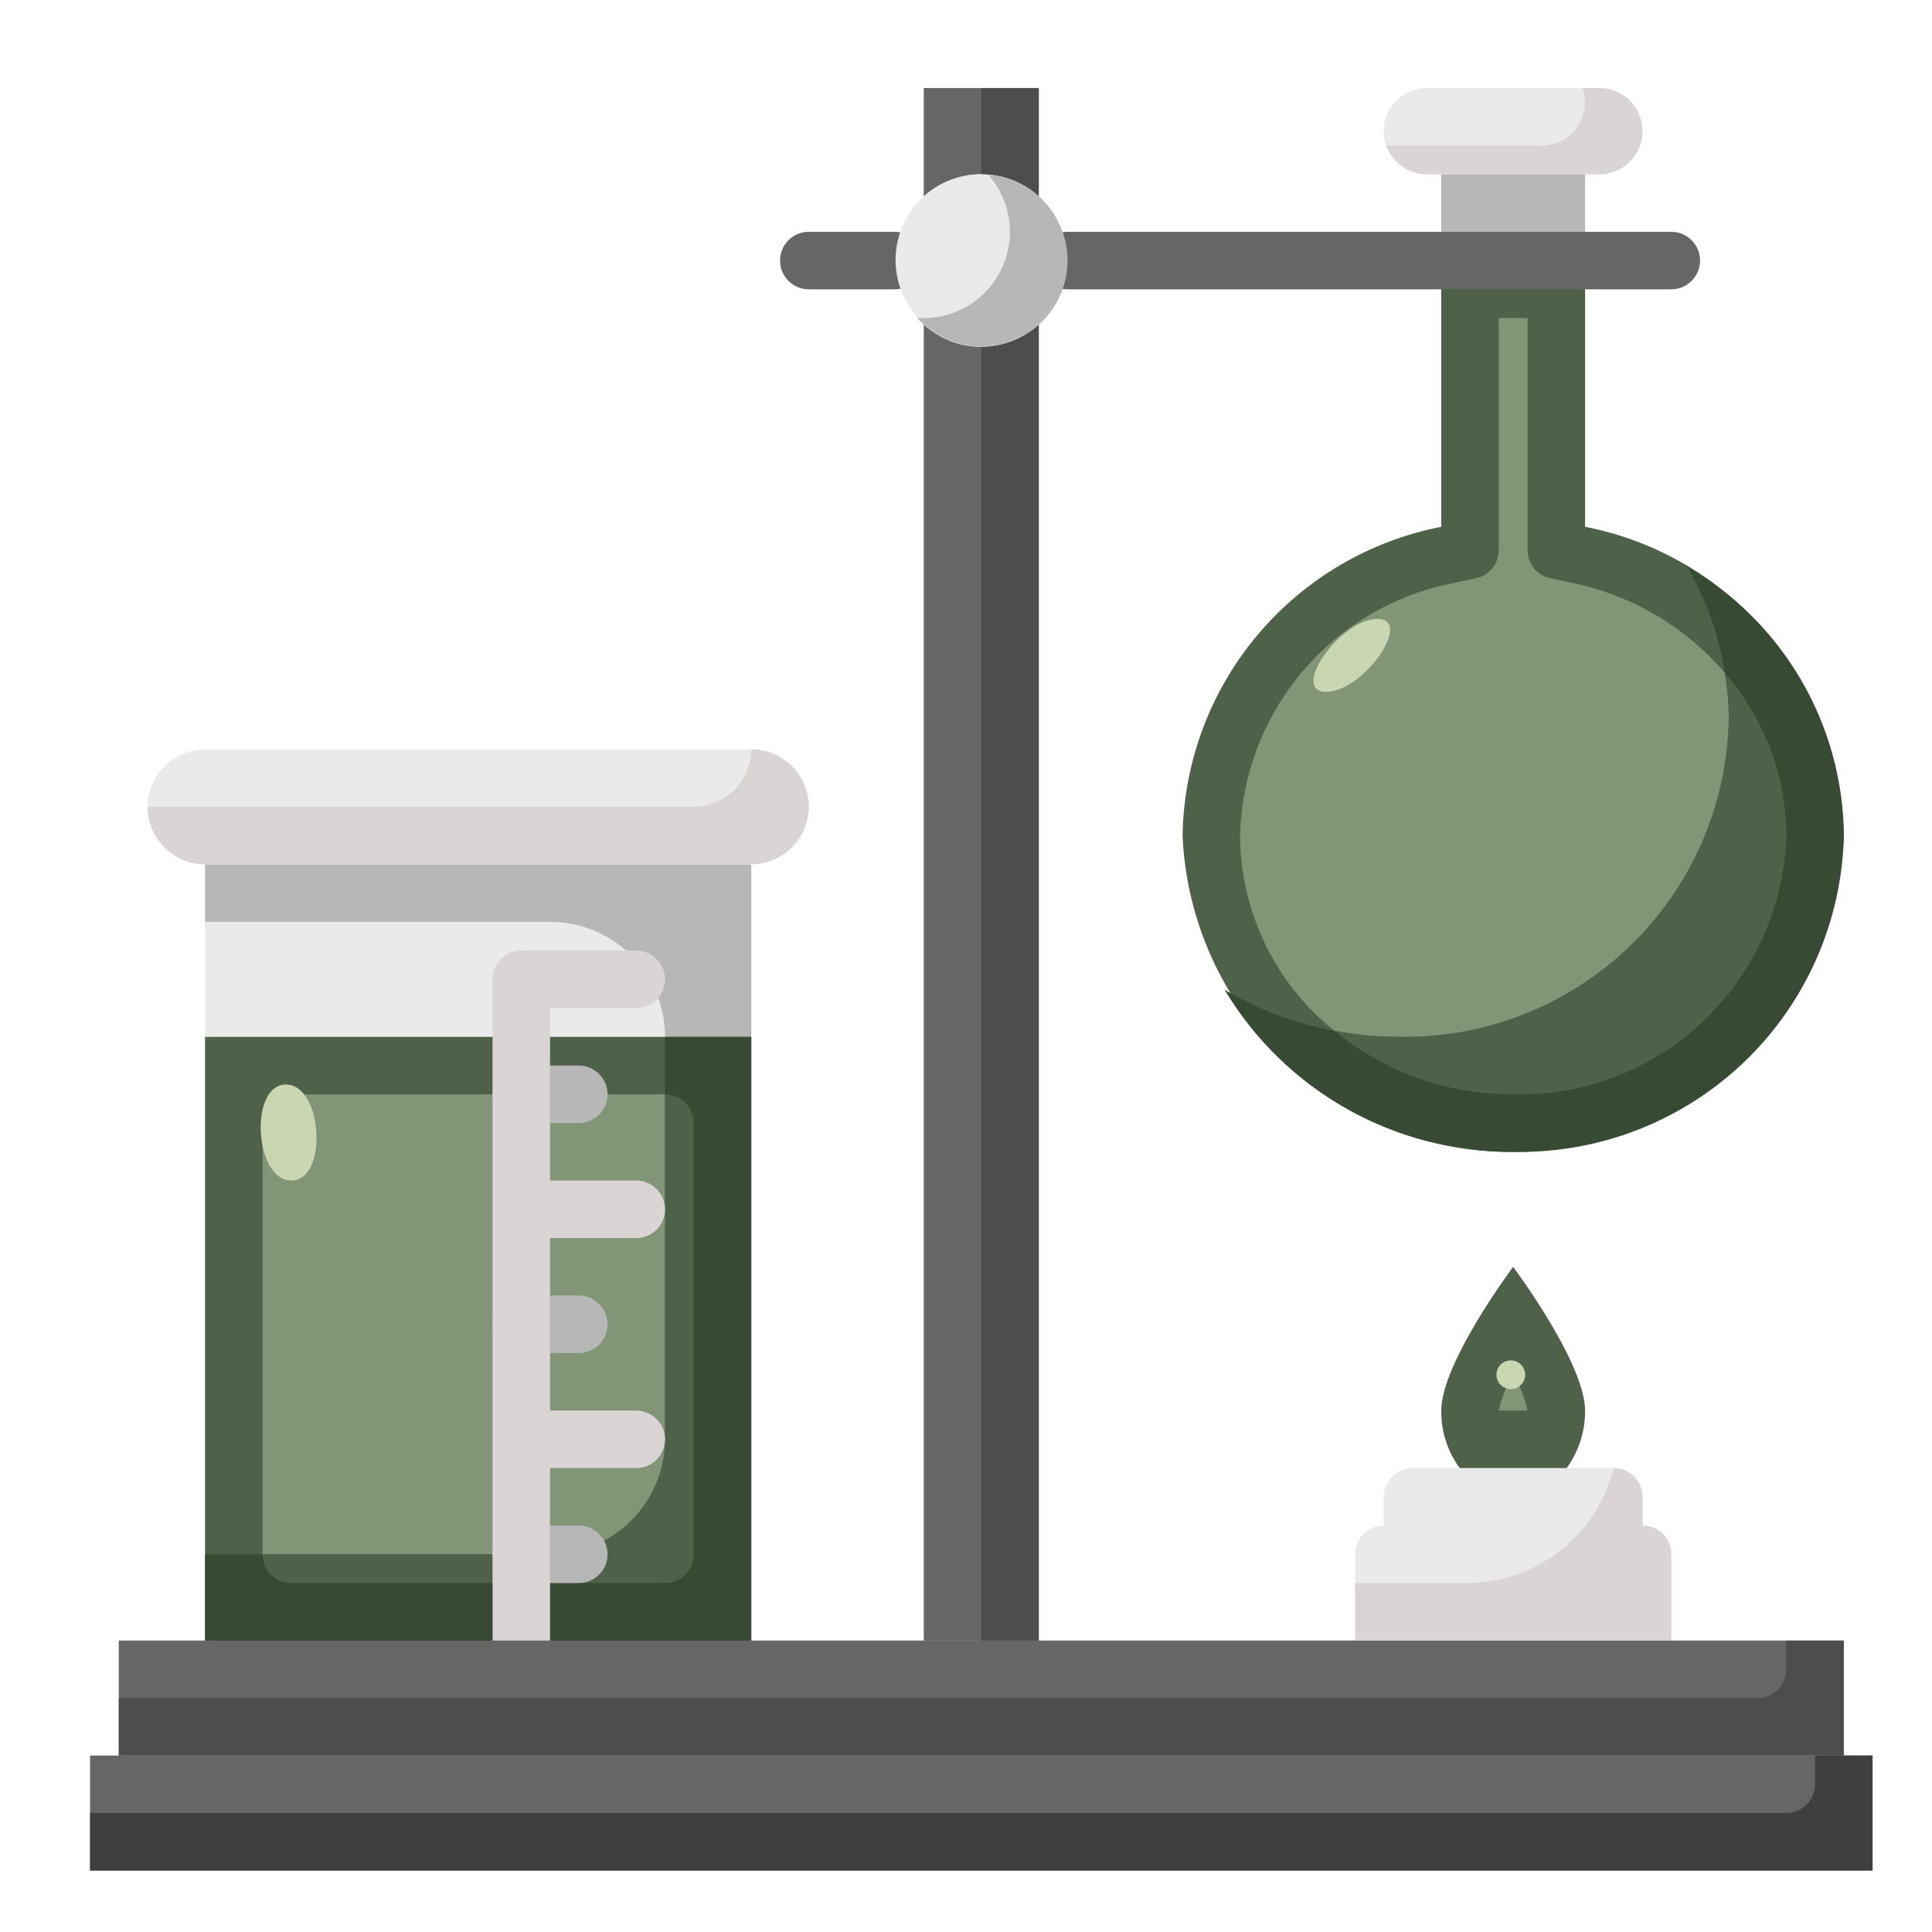 <svg width="21" height="21" viewBox="0 0 21 21" fill="none" xmlns="http://www.w3.org/2000/svg">
<g clip-path="url(#clip0_1332_790)">
<path d="M17.229 1.895H15.666V2.832H17.229V1.895Z" fill="#EAEAEA"/>
<path d="M17.229 1.895H15.666V2.52H17.229V1.895Z" fill="#B7B7B7"/>
<path d="M17.854 1.426C17.854 1.55 17.804 1.669 17.716 1.757C17.628 1.845 17.509 1.895 17.385 1.895H15.51C15.385 1.895 15.266 1.845 15.178 1.757C15.09 1.669 15.041 1.55 15.041 1.426C15.041 1.301 15.09 1.182 15.178 1.094C15.266 1.006 15.385 0.957 15.51 0.957H17.385C17.509 0.957 17.628 1.006 17.716 1.094C17.804 1.182 17.854 1.301 17.854 1.426Z" fill="#EAEAEA"/>
<path d="M17.853 1.426C17.853 1.55 17.803 1.669 17.715 1.757C17.628 1.845 17.508 1.895 17.384 1.895H15.509C15.412 1.894 15.318 1.864 15.239 1.808C15.16 1.752 15.101 1.673 15.068 1.582H16.759C16.883 1.582 17.003 1.533 17.09 1.445C17.178 1.357 17.228 1.238 17.228 1.113C17.228 1.06 17.218 1.007 17.2 0.957H17.384C17.508 0.957 17.628 1.006 17.715 1.094C17.803 1.182 17.853 1.301 17.853 1.426Z" fill="#DAD4D4"/>
<path d="M5.666 11.27H2.229V9.395H8.166V11.27H5.666Z" fill="#EAEAEA"/>
<path d="M8.166 9.395V11.27H7.229C7.229 10.938 7.097 10.62 6.862 10.386C6.628 10.151 6.31 10.02 5.979 10.02H2.229V9.395H8.166Z" fill="#B7B7B7"/>
<path d="M8.166 8.145C8.332 8.145 8.49 8.211 8.607 8.328C8.725 8.445 8.791 8.604 8.791 8.77C8.79 8.935 8.724 9.093 8.607 9.21C8.49 9.327 8.331 9.393 8.166 9.395H2.229C2.063 9.394 1.904 9.328 1.787 9.211C1.67 9.094 1.604 8.935 1.604 8.77C1.605 8.604 1.671 8.446 1.788 8.329C1.905 8.212 2.063 8.146 2.229 8.145H8.166Z" fill="#EAEAEA"/>
<path d="M8.791 8.77C8.79 8.935 8.724 9.093 8.607 9.21C8.49 9.327 8.331 9.393 8.166 9.395H2.229C2.063 9.394 1.904 9.328 1.787 9.211C1.67 9.094 1.604 8.935 1.604 8.77H7.541C7.706 8.768 7.865 8.702 7.982 8.585C8.099 8.468 8.165 8.31 8.166 8.145C8.332 8.145 8.49 8.211 8.607 8.328C8.725 8.445 8.791 8.604 8.791 8.77Z" fill="#DAD4D4"/>
<path d="M11.291 0.957V2.135C11.12 1.98 10.897 1.894 10.666 1.894C10.435 1.894 10.212 1.98 10.041 2.135V0.957H11.291ZM11.291 3.529V17.832H10.041V3.529C10.212 3.684 10.435 3.77 10.666 3.77C10.897 3.77 11.12 3.684 11.291 3.529Z" fill="#666666"/>
<path d="M11.291 0.957V2.135C11.12 1.98 10.897 1.894 10.666 1.895V0.957H11.291ZM11.291 3.529V17.832H10.666V3.77C10.897 3.77 11.12 3.684 11.291 3.529Z" fill="#4D4D4D"/>
<path d="M20.041 17.832V19.082H1.291V17.832H2.229H5.666H8.166H10.041H11.291H14.729H18.166H20.041Z" fill="#666666"/>
<path d="M20.041 17.832V19.082H1.291V18.457H19.104C19.186 18.457 19.266 18.424 19.325 18.366C19.383 18.307 19.416 18.227 19.416 18.145V17.832H20.041Z" fill="#4D4D4D"/>
<path d="M20.354 19.082V20.332H0.979V19.082H1.291H20.041H20.354Z" fill="#666666"/>
<path d="M20.354 19.082V20.332H0.979V19.707H19.416C19.499 19.707 19.578 19.674 19.637 19.616C19.696 19.557 19.729 19.477 19.729 19.395V19.082H20.354Z" fill="#3F3F3F"/>
<path d="M18.166 16.895V17.832H14.729V16.895C14.729 16.812 14.761 16.732 14.82 16.674C14.879 16.615 14.958 16.582 15.041 16.582V16.27C15.041 16.187 15.074 16.107 15.133 16.049C15.191 15.99 15.271 15.957 15.354 15.957H17.541C17.624 15.957 17.703 15.99 17.762 16.049C17.821 16.107 17.854 16.187 17.854 16.27V16.582C17.936 16.582 18.016 16.615 18.075 16.674C18.133 16.732 18.166 16.812 18.166 16.895Z" fill="#EAEAEA"/>
<path d="M17.854 16.582V16.27C17.854 16.187 17.821 16.107 17.762 16.049C17.703 15.99 17.624 15.957 17.541 15.957C17.452 16.314 17.246 16.631 16.956 16.858C16.666 17.084 16.308 17.207 15.94 17.207H14.729V17.832H18.166V16.895C18.166 16.812 18.133 16.732 18.075 16.674C18.016 16.615 17.936 16.582 17.854 16.582Z" fill="#DAD4D4"/>
<path d="M17.229 15.332C17.231 15.556 17.161 15.776 17.029 15.957H15.866C15.733 15.776 15.663 15.556 15.666 15.332C15.666 14.813 16.447 13.77 16.447 13.77C16.447 13.77 17.229 14.813 17.229 15.332Z" fill="#50614A"/>
<path d="M16.291 15.332C16.322 15.192 16.374 15.059 16.447 14.936C16.52 15.059 16.573 15.193 16.604 15.332H16.291Z" fill="#829577"/>
<path d="M8.166 11.27H2.229V17.832H8.166V11.27Z" fill="#50614A"/>
<path d="M7.229 11.895V15.645C7.229 15.976 7.097 16.294 6.862 16.528C6.628 16.763 6.31 16.895 5.979 16.895H2.854V12.207C2.854 12.124 2.886 12.045 2.945 11.986C3.004 11.928 3.083 11.895 3.166 11.895H7.229Z" fill="#829577"/>
<path d="M7.541 12.207V16.895C7.541 16.977 7.508 17.057 7.449 17.116C7.391 17.174 7.311 17.207 7.229 17.207H3.166C3.083 17.207 3.004 17.174 2.945 17.116C2.886 17.057 2.854 16.977 2.854 16.895H5.979C6.31 16.895 6.628 16.763 6.862 16.528C7.097 16.294 7.229 15.976 7.229 15.645V11.895C7.311 11.895 7.391 11.928 7.449 11.986C7.508 12.045 7.541 12.124 7.541 12.207Z" fill="#50614A"/>
<path d="M8.166 11.27V17.832H2.229V16.895H2.854C2.854 16.977 2.886 17.057 2.945 17.116C3.004 17.174 3.083 17.207 3.166 17.207H7.229C7.311 17.207 7.391 17.174 7.449 17.116C7.508 17.057 7.541 16.977 7.541 16.895V12.207C7.541 12.124 7.508 12.045 7.449 11.986C7.391 11.928 7.311 11.895 7.229 11.895V11.27H8.166Z" fill="#384A33"/>
<path d="M17.229 5.726C18.011 5.878 18.717 6.295 19.229 6.906C19.741 7.517 20.028 8.285 20.041 9.082C20 10.008 19.604 10.883 18.935 11.523C18.265 12.164 17.374 12.522 16.447 12.522C15.521 12.522 14.629 12.164 13.96 11.523C13.29 10.883 12.894 10.008 12.854 9.082C12.867 8.285 13.153 7.517 13.665 6.906C14.177 6.295 14.884 5.878 15.666 5.726V2.832H17.229V5.726Z" fill="#50614A"/>
<path d="M18.791 7.832C18.77 8.764 18.38 9.65 17.706 10.295C17.032 10.939 16.13 11.29 15.197 11.27C14.964 11.27 14.732 11.248 14.504 11.204C14.185 10.949 13.928 10.626 13.751 10.259C13.574 9.892 13.48 9.49 13.479 9.082C13.495 8.429 13.733 7.802 14.154 7.303C14.575 6.804 15.153 6.464 15.794 6.338L16.044 6.285C16.114 6.27 16.177 6.231 16.222 6.176C16.267 6.12 16.291 6.051 16.291 5.979V3.457H16.604V5.979C16.604 6.051 16.628 6.12 16.673 6.176C16.718 6.231 16.781 6.27 16.851 6.285L17.101 6.338C17.742 6.473 18.321 6.815 18.748 7.313C18.778 7.485 18.792 7.658 18.791 7.832Z" fill="#829577"/>
<path d="M19.416 9.082C19.394 9.848 19.069 10.574 18.513 11.101C17.956 11.629 17.214 11.914 16.448 11.895C15.739 11.898 15.051 11.654 14.504 11.204C14.732 11.248 14.965 11.27 15.198 11.27C16.13 11.29 17.032 10.939 17.706 10.295C18.38 9.65 18.77 8.764 18.791 7.832C18.793 7.658 18.778 7.484 18.748 7.313C19.176 7.803 19.413 8.431 19.416 9.082Z" fill="#50614A"/>
<path d="M20.042 9.082C20.021 10.014 19.631 10.9 18.957 11.545C18.283 12.189 17.38 12.54 16.448 12.52C15.817 12.525 15.195 12.365 14.645 12.056C14.094 11.747 13.634 11.299 13.31 10.757C13.679 10.976 14.083 11.127 14.504 11.204C15.052 11.654 15.739 11.898 16.448 11.895C17.214 11.914 17.957 11.629 18.513 11.101C19.07 10.574 19.395 9.848 19.417 9.082C19.414 8.431 19.176 7.803 18.748 7.313C18.685 6.905 18.545 6.513 18.335 6.157C18.85 6.453 19.279 6.879 19.578 7.392C19.877 7.906 20.037 8.488 20.042 9.082Z" fill="#384A33"/>
<path d="M9.729 3.145H8.791C8.708 3.145 8.629 3.112 8.57 3.053C8.511 2.994 8.479 2.915 8.479 2.832C8.479 2.749 8.511 2.67 8.57 2.611C8.629 2.552 8.708 2.52 8.791 2.52H9.729C9.811 2.52 9.891 2.552 9.949 2.611C10.008 2.67 10.041 2.749 10.041 2.832C10.041 2.915 10.008 2.994 9.949 3.053C9.891 3.112 9.811 3.145 9.729 3.145ZM18.166 3.145H11.604C11.521 3.145 11.441 3.112 11.383 3.053C11.324 2.994 11.291 2.915 11.291 2.832C11.291 2.749 11.324 2.67 11.383 2.611C11.441 2.552 11.521 2.52 11.604 2.52H18.166C18.249 2.52 18.328 2.552 18.387 2.611C18.446 2.67 18.479 2.749 18.479 2.832C18.479 2.915 18.446 2.994 18.387 3.053C18.328 3.112 18.249 3.145 18.166 3.145Z" fill="#666666"/>
<path d="M5.666 12.207H6.291C6.374 12.207 6.453 12.174 6.512 12.116C6.571 12.057 6.604 11.977 6.604 11.895C6.604 11.812 6.571 11.732 6.512 11.674C6.453 11.615 6.374 11.582 6.291 11.582H5.666C5.583 11.582 5.504 11.615 5.445 11.674C5.386 11.732 5.354 11.812 5.354 11.895C5.354 11.977 5.386 12.057 5.445 12.116C5.504 12.174 5.583 12.207 5.666 12.207ZM6.291 14.082H5.666C5.583 14.082 5.504 14.115 5.445 14.174C5.386 14.232 5.354 14.312 5.354 14.395C5.354 14.477 5.386 14.557 5.445 14.616C5.504 14.674 5.583 14.707 5.666 14.707H6.291C6.374 14.707 6.453 14.674 6.512 14.616C6.571 14.557 6.604 14.477 6.604 14.395C6.604 14.312 6.571 14.232 6.512 14.174C6.453 14.115 6.374 14.082 6.291 14.082ZM6.291 16.582H5.666C5.583 16.582 5.504 16.615 5.445 16.674C5.386 16.732 5.354 16.812 5.354 16.895C5.354 16.977 5.386 17.057 5.445 17.116C5.504 17.174 5.583 17.207 5.666 17.207H6.291C6.374 17.207 6.453 17.174 6.512 17.116C6.571 17.057 6.604 16.977 6.604 16.895C6.604 16.812 6.571 16.732 6.512 16.674C6.453 16.615 6.374 16.582 6.291 16.582Z" fill="#B7B7B7"/>
<path d="M14.97 6.728C14.568 6.728 14.014 7.52 14.416 7.52C14.819 7.52 15.373 6.728 14.97 6.728ZM3.108 11.788C2.706 11.788 2.763 12.832 3.166 12.832C3.569 12.832 3.51 11.788 3.108 11.788ZM16.422 14.787C16.381 14.787 16.341 14.803 16.311 14.832C16.282 14.862 16.266 14.902 16.266 14.943C16.266 14.985 16.282 15.024 16.311 15.053C16.341 15.083 16.381 15.099 16.422 15.099C16.463 15.099 16.503 15.083 16.532 15.053C16.562 15.024 16.578 14.985 16.578 14.943C16.578 14.902 16.562 14.862 16.532 14.832C16.503 14.803 16.463 14.787 16.422 14.787Z" fill="#CAD5B1"/>
<path d="M11.291 2.135C11.453 2.281 11.558 2.479 11.589 2.694C11.62 2.91 11.574 3.129 11.46 3.315C11.346 3.5 11.171 3.64 10.965 3.709C10.758 3.779 10.534 3.774 10.331 3.696C10.128 3.618 9.959 3.471 9.853 3.281C9.747 3.091 9.71 2.87 9.75 2.656C9.79 2.442 9.903 2.249 10.07 2.11C10.238 1.971 10.449 1.895 10.666 1.895C10.897 1.893 11.121 1.979 11.291 2.135Z" fill="#EAEAEA"/>
<path d="M11.604 2.832C11.604 3.013 11.551 3.19 11.453 3.341C11.354 3.493 11.214 3.613 11.049 3.686C10.883 3.76 10.701 3.784 10.522 3.756C10.343 3.728 10.177 3.65 10.042 3.529C10.015 3.506 9.99 3.48 9.967 3.454C9.992 3.457 10.017 3.458 10.042 3.457C10.222 3.457 10.399 3.404 10.55 3.306C10.702 3.208 10.822 3.068 10.896 2.904C10.969 2.739 10.994 2.556 10.967 2.378C10.94 2.2 10.861 2.033 10.742 1.898C10.976 1.917 11.195 2.024 11.355 2.197C11.514 2.37 11.603 2.597 11.604 2.832Z" fill="#B7B7B7"/>
<path d="M5.979 13.457V15.332H6.916C6.999 15.332 7.078 15.365 7.137 15.424C7.196 15.482 7.229 15.562 7.229 15.645C7.229 15.727 7.196 15.807 7.137 15.866C7.078 15.924 6.999 15.957 6.916 15.957H5.979V17.832H5.354V10.645C5.354 10.562 5.386 10.482 5.445 10.424C5.504 10.365 5.583 10.332 5.666 10.332H6.916C6.999 10.332 7.078 10.365 7.137 10.424C7.196 10.482 7.229 10.562 7.229 10.645C7.229 10.727 7.196 10.807 7.137 10.866C7.078 10.924 6.999 10.957 6.916 10.957H5.979V12.832H6.916C6.999 12.832 7.078 12.865 7.137 12.924C7.196 12.982 7.229 13.062 7.229 13.145C7.229 13.227 7.196 13.307 7.137 13.366C7.078 13.424 6.999 13.457 6.916 13.457H5.979Z" fill="#DAD4D4"/>
</g>
<defs>
<clipPath id="clip0_1332_790">
<rect width="20" height="20" fill="white" transform="translate(0.666 0.645)"/>
</clipPath>
</defs>
</svg>
